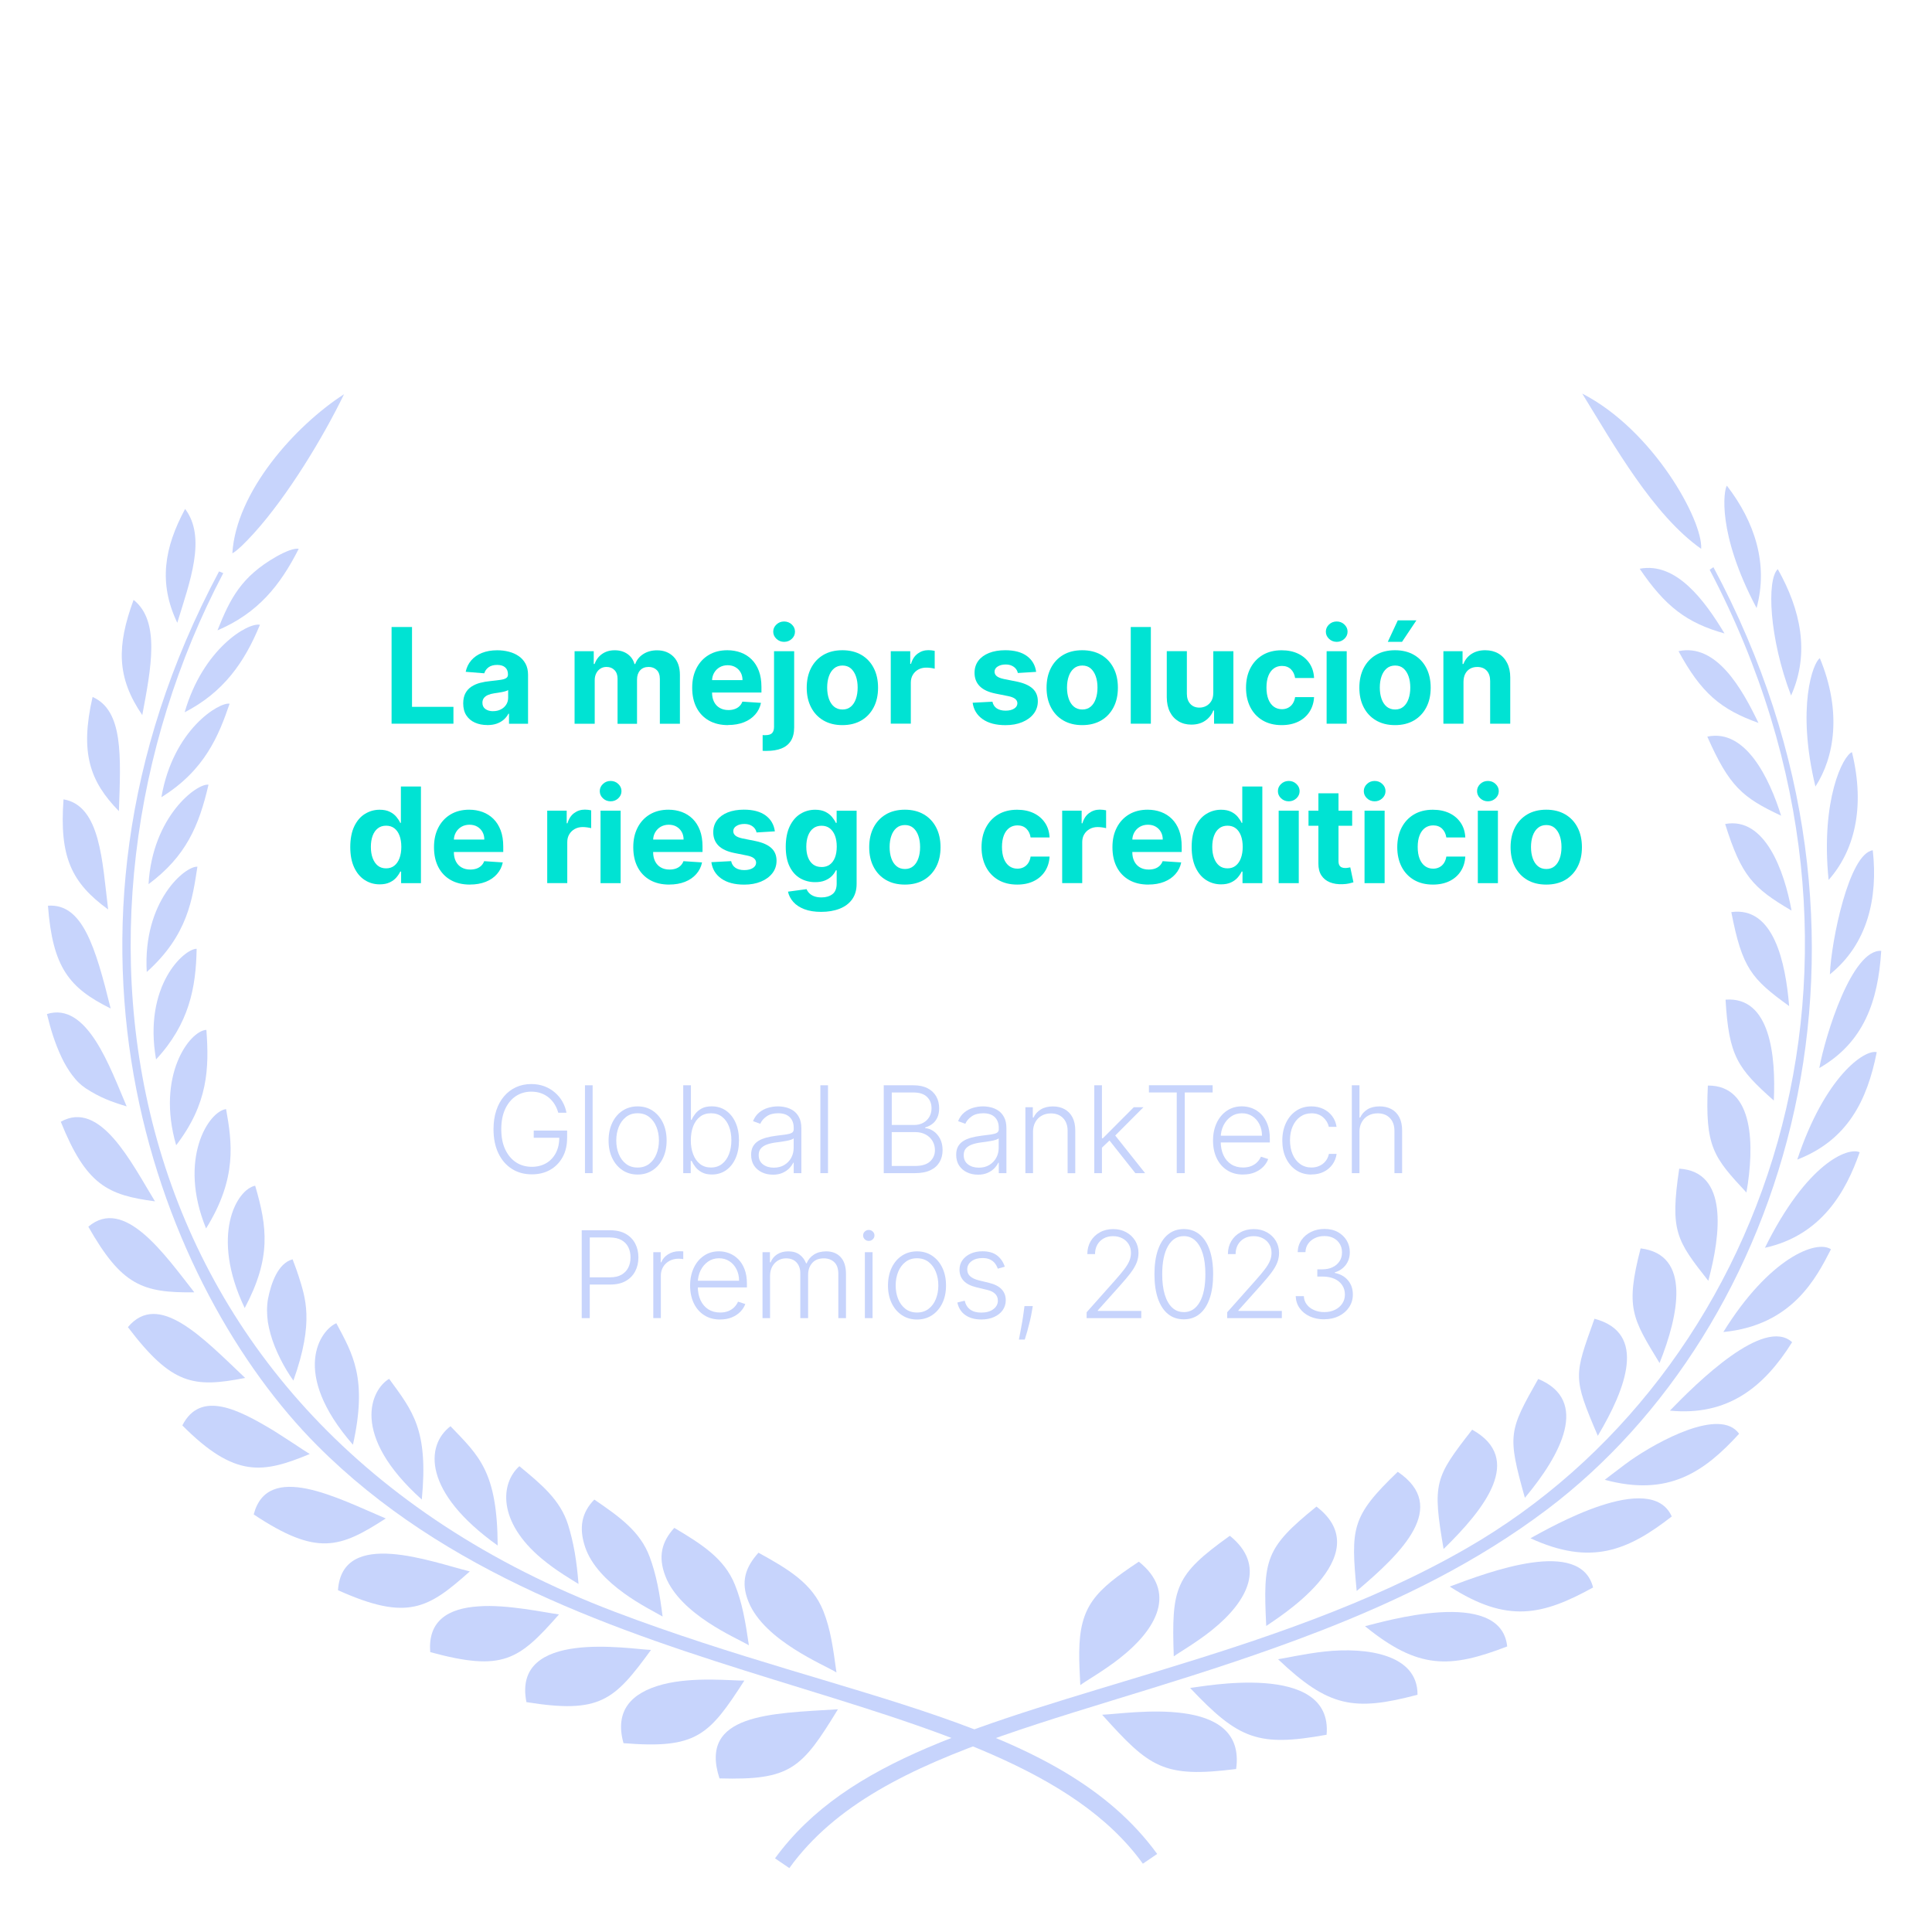 <?xml version="1.0" encoding="UTF-8"?>
<svg id="ES" xmlns="http://www.w3.org/2000/svg" viewBox="0 0 500 500">
  <defs>
    <style>
      .cls-1 {
        fill: #00e3d3;
      }

      .cls-2 {
        fill: #c7d4fc;
      }
    </style>
  </defs>
  <path class="cls-2" d="M159.12,417.14C27.38,367.07,10.64,237.88,57.78,148.33l-1.09-.45c-51.12,95.86-14.4,186.28,25.34,226.15,66.26,66.59,178.43,59.28,213.74,108.29l3.71-2.52c-25.37-34.83-78.78-39.3-140.37-62.66"/>
  <path class="cls-2" d="M216.48,432.84c-.9-6.51-1.54-11.23-3.41-15.93-2.83-7.1-8.99-10.79-16.78-15.07-3.39,3.79-4.69,7.56-2.55,12.76,4.12,10.06,19.64,16.27,22.75,18.24"/>
  <path class="cls-2" d="M183.17,419.82c4.52,3,8.99,4.99,10.64,5.98-.91-6.31-1.75-11.05-3.6-15.64-2.73-6.81-8.54-10.48-15.7-14.75-3.26,3.57-4.28,7.44-2.29,12.54,1.87,4.86,6.43,8.87,10.95,11.87"/>
  <path class="cls-2" d="M161.33,412.21c4.19,3.06,8.42,5.12,10.15,6.15-.76-6.14-1.66-10.92-3.35-15.46-2.45-6.6-7.87-10.4-14.32-14.81-3.24,3.31-4.08,7.22-2.37,12.31,1.59,4.72,5.7,8.78,9.9,11.81"/>
  <path class="cls-2" d="M140.21,403.39c3.79,3.17,7.73,5.41,9.51,6.54-.24-2.97-.55-5.7-.99-8.22-.45-2.51-1.01-4.88-1.72-7.14-2.03-6.43-6.96-10.47-12.6-15.12-4.91,4.42-5.71,14.34,5.81,23.95"/>
  <path class="cls-2" d="M128.8,399.98c-.1-19.1-4.78-23.14-12.21-30.87-6.51,4.9-7.2,17.05,12.21,30.87"/>
  <path class="cls-2" d="M109.16,388.08c1.74-18.06-2.32-22.83-8.45-31.24-4.62,2.71-10.31,14.39,8.45,31.24"/>
  <path class="cls-2" d="M91.34,373.89c3.84-17.21-.1-23.55-4.3-31.44-4.08,1.74-12.03,12.7,4.3,31.44"/>
  <path class="cls-2" d="M70.01,345.23c1.13,4.13,3.61,8.89,5.92,12.06,5.48-15.35,3.05-21.57,1.33-27.1-.64-1.98-1.14-3.16-1.54-4.28-3.83,1.03-5.59,6.31-6.36,10.23-.34,1.93-.32,3.99-.03,6.05.17,1.02.4,2.03.68,3.04"/>
  <path class="cls-2" d="M63.33,338.52c6.89-12.96,5.86-20.91,2.71-31.66-4.83.97-11.68,12.89-2.71,31.66"/>
  <path class="cls-2" d="M53.33,317.92c8.15-13.07,6.69-22.4,5.18-30.89-4.55.58-12.51,12.98-5.18,30.89"/>
  <path class="cls-2" d="M45.59,296.39c8.24-10.74,8.57-19.87,7.82-29.86-4.32.22-13.05,11.8-7.82,29.86"/>
  <path class="cls-2" d="M50.89,245.55c-3.11-.07-13.88,9.41-10.5,28.63,8.56-9.22,10.33-18.58,10.5-28.63"/>
  <path class="cls-2" d="M37.98,251.55c10.72-9.61,11.82-18.99,13.11-27.24-3.08-.28-14.17,8.84-13.11,27.24"/>
  <path class="cls-2" d="M53.96,203.08c-2.96-.44-14.51,8.15-15.52,25.74,9.7-7.21,13.05-15.07,15.52-25.74"/>
  <path class="cls-2" d="M59.42,182.12c-2.6-.49-14.62,6.6-17.65,24.19,11.32-7,14.88-16.11,17.65-24.19"/>
  <path class="cls-2" d="M67.27,161.69c-3.14-.65-14.78,6.26-19.48,22.65,10.04-5.17,15.49-12.91,19.48-22.65"/>
  <path class="cls-2" d="M77.31,142.03c-.54-.11-1.38.04-2.39.4-1.01.36-2.19.93-3.43,1.63-9.02,5.16-11.91,10.78-15.21,19.08,10.49-4.48,16.24-11.64,21.03-21.11"/>
  <path class="cls-2" d="M65.78,137.93c8.76-9.7,17.9-24.84,23.26-35.91-12.79,8.26-27.93,25.29-28.91,41.18.58-.29,1.38-.96,2.37-1.87.97-.92,2.09-2.09,3.28-3.4"/>
  <path class="cls-2" d="M186.2,460.25c18.48.52,21.31-2.59,30.66-17.89-17.44,1.07-36.11,1.15-30.66,17.89"/>
  <path class="cls-2" d="M192.64,434.93c-2.83.09-13.09-1.1-21.15,1-8.17,2.15-12.47,6.84-10.13,15.2,18.95,1.54,22.13-2,31.28-16.2"/>
  <path class="cls-2" d="M168.48,427c-5.41-.17-36.04-5.56-32.24,13.51,19.08,3.05,22.7-.42,32.24-13.51"/>
  <path class="cls-2" d="M144.66,417.81c-3.3-.42-13.49-2.65-20.74-2.09-7.9.48-13.24,3.71-12.57,11.85,18.8,5.1,22.88,2.11,33.31-9.75"/>
  <path class="cls-2" d="M121.59,406.68c-9.69-2.36-33.03-11.33-34.12,4.86,18.03,8.13,23.4,4.7,34.12-4.86"/>
  <path class="cls-2" d="M99.83,392.98c-12.38-5.25-30.57-14.9-34.17-1.04,16.4,10.89,22.3,8.71,34.17,1.04"/>
  <path class="cls-2" d="M80.17,376.3c-1-.64-2.43-1.52-4.03-2.62-.81-.54-1.68-1.11-2.61-1.69-.93-.58-1.86-1.22-2.85-1.82-8.8-5.28-18.77-10.57-23.49-1.27,13.7,13.79,20.95,12.36,32.97,7.4"/>
  <path class="cls-2" d="M63.45,356.61c-10.97-10.39-22.4-22.64-30.35-13.15,11.41,15.02,17.01,15.74,30.35,13.15"/>
  <path class="cls-2" d="M50.29,334.45c-7.69-9.79-18.13-24.9-27.43-16.98,8.63,15.17,13.98,17.15,27.43,16.98"/>
  <path class="cls-2" d="M40.11,310.91c-6.11-9.99-14.16-26.38-24.38-20.6,6.61,16.42,12.17,18.98,24.38,20.6"/>
  <path class="cls-2" d="M18.75,278.32c.52.69,1.05,1.33,1.63,1.88.58.56,1.18,1.04,1.8,1.45,3.69,2.39,6.45,3.43,10.6,4.68-4.39-10.24-10.21-27.14-20.63-23.9,1.02,4.12,1.98,7.33,3.76,11.16.82,1.75,1.8,3.36,2.83,4.74"/>
  <path class="cls-2" d="M28.64,261c-3.97-16.02-7.3-27.25-16.23-26.6,1.22,16.03,5.49,21.28,16.23,26.6"/>
  <path class="cls-2" d="M27.99,235.37c-1.54-12.39-1.96-26.87-11.55-28.5-1.09,14.88,2.01,21.56,11.55,28.5"/>
  <path class="cls-2" d="M30.77,209.92c.5-14.23,1.18-26.01-6.81-29.55-3.32,14.52-.68,21.88,6.81,29.55"/>
  <path class="cls-2" d="M36.82,185.07c2.24-12,4.74-24.3-2.25-29.82-4.37,11.93-4.42,20.06,2.25,29.82"/>
  <path class="cls-2" d="M45.88,161.18c3.23-10.59,7.63-22.05,2.03-29.47-5.42,10.06-6.94,19.18-2.03,29.47"/>
  <path class="cls-2" d="M341.21,422.26c21.19-8.22,41.11-17.99,59.19-31.63,61.95-46.8,94.41-147.85,43.03-243.85l-.97.67c53.35,101.72,14.51,208.65-62.76,253.16-12.94,7.47-26.46,13.4-39.76,18.45-13.31,5.05-26.45,9.21-38.94,13.03-47.1,14.37-81.64,23.1-100.43,48.85l3.71,2.52c23.54-32.62,77.39-38.16,136.94-61.21"/>
  <path class="cls-2" d="M285.23,443.77c12.29,13.66,15.75,16.43,34.68,14.05,2.76-19.58-27.84-14.29-34.68-14.05"/>
  <path class="cls-2" d="M308,436.84c12.58,13.32,17.64,15.31,35.32,12.11,1.72-19.23-32.7-12.32-35.32-12.11"/>
  <path class="cls-2" d="M342.84,427.41c-5.35.6-10.04,1.7-12.08,2,13.1,12.45,19.67,13.54,36.09,9.19.09-10.47-13.12-12.36-24.01-11.19"/>
  <path class="cls-2" d="M353.26,420.86c13.89,11.31,22.05,10.91,36.8,5.24-1.61-15.57-32.59-6.24-36.8-5.24"/>
  <path class="cls-2" d="M375.18,410.6c14.99,9.62,24.05,7.42,37.11.24-3.26-12.96-26.77-4.11-37.11-.24"/>
  <path class="cls-2" d="M396.08,398.1c15.61,7.17,25.14,3.26,36.57-5.64-5.44-12.16-31.46,2.84-36.57,5.64"/>
  <path class="cls-2" d="M421.83,378.05c-.9.64-1.75,1.28-2.54,1.89-1.6,1.19-2.96,2.24-3.97,3.03,16.52,4.48,25.79-2.1,34.76-11.91-4.87-6.88-20.97,1.89-28.26,6.99"/>
  <path class="cls-2" d="M432.17,365.07c15.02,1.46,24.37-6.11,31.63-17.71-7.3-6.69-24.75,10.59-31.63,17.71"/>
  <path class="cls-2" d="M446,344.73c17.88-1.74,24.08-14.07,27.85-21.42-3.79-2.56-16.03,2.3-27.85,21.42"/>
  <path class="cls-2" d="M456.76,322.93c14.7-3.24,21.03-14.66,24.52-24.73-3.04-1.4-13.68,2.8-24.52,24.73"/>
  <path class="cls-2" d="M465.13,300.1c13.01-5.03,18.1-15.3,20.57-27.8-3.09-.79-13.36,6.16-20.57,27.8"/>
  <path class="cls-2" d="M470.83,276.41c11.48-6.59,15.22-17.23,16.03-30.33-7.58-.44-14.43,21.75-16.03,30.33"/>
  <path class="cls-2" d="M473.57,252.16c9.71-7.79,12.5-19.69,11.1-32.11-6.14.88-10.74,23.34-11.1,32.11"/>
  <path class="cls-2" d="M473.24,227.73c6.5-7.32,9.61-18.44,6.05-33.07-2.25.81-8.14,12.17-6.05,33.07"/>
  <path class="cls-2" d="M470.98,170.34c-1.77,1.09-6.1,12.71-1.15,33.22,4.93-7.57,6.88-19.39,1.15-33.22"/>
  <path class="cls-2" d="M463.53,180c4.94-11.04,2.45-22.24-3.44-32.71-2.91,2.73-2.24,17.94,3.44,32.71"/>
  <path class="cls-2" d="M454.6,157.36c3.09-11.36-.44-22.27-7.69-31.67-.79,1.12-2.62,12.24,7.69,31.67"/>
  <path class="cls-2" d="M440.26,142.04c.49-7.26-12.34-30.71-30.78-40.18,8.2,13.31,18.31,31.38,30.78,40.18"/>
  <path class="cls-2" d="M289.76,429.17c9.79-7.66,14.76-17.19,4.97-25.01-11.28,7.49-15.31,11.42-15.43,23.46-.03,2.55.12,5.3.28,8.49,1.42-1.1,5.82-3.53,10.19-6.94"/>
  <path class="cls-2" d="M313.67,421.85c9.42-7.58,14.01-16.82,4.61-24.39-14.23,10.19-15.12,13.32-14.51,31.21,1.51-1.11,5.75-3.5,9.91-6.82"/>
  <path class="cls-2" d="M340.7,389.9c-13.3,10.75-13.84,13.66-13,30.9,1.84-1.39,29.75-18.11,13-30.9"/>
  <path class="cls-2" d="M351.11,411.75c11.75-9.92,23.97-21.82,10.63-30.85-12.07,11.57-12.17,14.55-10.63,30.85"/>
  <path class="cls-2" d="M373.6,400.88c10.7-10.45,20.88-23.36,7.4-30.88-9.72,12.44-10.32,13.79-7.4,30.88"/>
  <path class="cls-2" d="M394.64,387.63c9.32-11.11,16.84-25.2,3.45-30.76-7.62,13.47-8.04,14.42-3.45,30.76"/>
  <path class="cls-2" d="M413.51,371.59c7.26-12.19,12.9-26.66-.86-30.3-5.3,14.83-5.67,15,.86,30.3"/>
  <path class="cls-2" d="M424.59,323.08c-3.99,15.45-2.16,18.06,4.9,29.67,4.95-12.37,8.25-28.07-4.9-29.67"/>
  <path class="cls-2" d="M442.11,331.47c3.29-12.2,5.14-28.26-7.53-29.02-2.42,16.22-.71,18.55,7.53,29.02"/>
  <path class="cls-2" d="M451.97,308.62c2.09-11.83,2.09-27.78-9.98-27.68-.73,15.89,1.43,18.51,9.98,27.68"/>
  <path class="cls-2" d="M459.06,284.82c.55-11.6-.92-26.99-12.49-26.11.86,14.64,3.1,17.77,12.49,26.11"/>
  <path class="cls-2" d="M448.06,236.05c2.83,14.52,5.18,17.24,14.97,24.32-.92-11.14-3.93-25.86-14.97-24.32"/>
  <path class="cls-2" d="M446.47,213.25c4.21,13.48,7.21,16.56,17.18,22.41-1.86-10.26-6.87-24.34-17.18-22.41"/>
  <path class="cls-2" d="M441.85,190.64c5.69,12.89,9.1,15.78,19.1,20.46-3.01-9.63-9.17-22.59-19.1-20.46"/>
  <path class="cls-2" d="M434.4,168.52c5.86,10.83,10.91,15.08,20.69,18.57-4.33-9.01-10.92-20.66-20.69-18.57"/>
  <path class="cls-2" d="M424.35,147.19c6.62,9.79,12.22,14.03,21.95,16.75-5.15-8.57-12.51-18.56-21.95-16.75"/>
  <g>
    <path class="cls-1" d="M101.34,187.29v-25.02h5.29v20.66h10.72v4.36h-16.01Z"/>
    <path class="cls-1" d="M126.11,187.64c-1.2,0-2.26-.21-3.2-.63-.94-.42-1.68-1.04-2.22-1.87-.54-.83-.81-1.86-.81-3.1,0-1.04.19-1.92.57-2.63.38-.71.9-1.28,1.56-1.71.66-.43,1.41-.76,2.25-.98s1.73-.37,2.66-.46c1.09-.11,1.97-.22,2.64-.32.67-.1,1.15-.25,1.45-.46.3-.2.45-.5.45-.9v-.07c0-.77-.24-1.37-.73-1.8-.48-.42-1.17-.63-2.06-.63-.94,0-1.68.21-2.24.62-.55.41-.92.93-1.1,1.55l-4.81-.39c.24-1.14.72-2.13,1.44-2.96.72-.83,1.64-1.48,2.78-1.93,1.14-.45,2.45-.68,3.95-.68,1.04,0,2.04.12,3,.37s1.81.62,2.55,1.14c.75.51,1.33,1.17,1.77,1.97.43.8.65,1.76.65,2.88v12.65h-4.93v-2.6h-.15c-.3.59-.71,1.1-1.21,1.54-.5.44-1.11.79-1.82,1.04-.71.25-1.53.37-2.46.37ZM127.6,184.05c.76,0,1.44-.15,2.03-.46.59-.3,1.05-.72,1.38-1.24.33-.52.5-1.11.5-1.77v-1.99c-.16.11-.38.2-.67.29-.28.09-.6.16-.95.23-.35.07-.7.13-1.05.18-.35.05-.67.1-.95.14-.61.09-1.14.23-1.6.43s-.81.46-1.06.79-.38.74-.38,1.23c0,.71.26,1.25.78,1.62.52.37,1.17.56,1.97.56Z"/>
    <path class="cls-1" d="M148.7,187.29v-18.76h4.96v3.31h.22c.39-1.1,1.04-1.97,1.95-2.6.91-.64,2-.95,3.27-.95s2.38.32,3.29.96c.9.64,1.51,1.5,1.81,2.6h.2c.38-1.08,1.08-1.94,2.08-2.58s2.2-.97,3.57-.97c1.75,0,3.17.56,4.27,1.67,1.09,1.11,1.64,2.69,1.64,4.72v12.62h-5.19v-11.59c0-1.04-.28-1.82-.83-2.34-.55-.52-1.25-.78-2.08-.78-.95,0-1.68.3-2.21.9-.53.6-.79,1.39-.79,2.36v11.46h-5.04v-11.7c0-.92-.26-1.65-.79-2.2-.52-.54-1.21-.82-2.07-.82-.58,0-1.1.14-1.56.43s-.83.69-1.09,1.21c-.27.52-.4,1.12-.4,1.81v11.26h-5.2Z"/>
    <path class="cls-1" d="M188.45,187.66c-1.93,0-3.59-.39-4.98-1.18-1.39-.79-2.46-1.9-3.21-3.35-.75-1.45-1.12-3.16-1.12-5.14s.37-3.62,1.12-5.08c.75-1.46,1.8-2.59,3.17-3.41s2.97-1.22,4.81-1.22c1.24,0,2.39.2,3.46.59,1.07.39,2.01.99,2.81,1.78.8.79,1.43,1.78,1.88,2.97.45,1.19.67,2.59.67,4.18v1.43h-15.84v-3.22h10.94c0-.75-.16-1.41-.49-1.99-.33-.58-.78-1.03-1.35-1.36-.57-.33-1.24-.5-2-.5s-1.49.18-2.1.54c-.61.36-1.08.85-1.42,1.45-.34.61-.52,1.28-.52,2.02v3.07c0,.93.17,1.73.52,2.41s.84,1.2,1.47,1.56c.64.37,1.39.55,2.26.55.58,0,1.11-.08,1.59-.25.48-.16.89-.41,1.23-.73.34-.33.6-.72.78-1.2l4.81.32c-.24,1.16-.74,2.16-1.5,3.02-.75.86-1.72,1.53-2.91,2s-2.55.71-4.1.71Z"/>
    <path class="cls-1" d="M200.33,168.53h5.2v19.69c0,1.45-.29,2.62-.86,3.52-.57.9-1.39,1.55-2.45,1.97s-2.33.62-3.8.62c-.18,0-.35,0-.52,0s-.34-.01-.53-.02v-4.07c.14,0,.26.01.36.02.1,0,.21,0,.32,0,.84,0,1.43-.18,1.76-.53s.51-.89.51-1.59v-19.6ZM202.92,166.11c-.77,0-1.42-.26-1.98-.78-.55-.52-.83-1.14-.83-1.86s.28-1.33.83-1.85c.55-.52,1.21-.78,1.98-.78s1.45.26,2,.78c.55.52.82,1.13.82,1.85s-.27,1.35-.82,1.86c-.55.52-1.22.78-2,.78Z"/>
    <path class="cls-1" d="M218.01,187.66c-1.9,0-3.54-.41-4.92-1.22-1.38-.81-2.44-1.94-3.19-3.4-.75-1.45-1.12-3.14-1.12-5.06s.37-3.63,1.12-5.09c.75-1.45,1.81-2.59,3.19-3.4,1.38-.81,3.02-1.21,4.92-1.21s3.54.41,4.92,1.21c1.38.81,2.44,1.94,3.19,3.4.75,1.45,1.12,3.15,1.12,5.09s-.37,3.61-1.12,5.06c-.75,1.45-1.81,2.59-3.19,3.4-1.38.81-3.02,1.22-4.92,1.22ZM218.04,183.62c.86,0,1.58-.25,2.16-.74.58-.49,1.02-1.17,1.31-2.02.3-.86.45-1.83.45-2.92s-.15-2.06-.45-2.92c-.3-.85-.74-1.53-1.31-2.03s-1.3-.75-2.16-.75-1.6.25-2.19.75c-.59.5-1.03,1.17-1.33,2.03-.3.86-.45,1.83-.45,2.92s.15,2.06.45,2.92c.3.85.74,1.53,1.33,2.02.59.49,1.32.74,2.19.74Z"/>
    <path class="cls-1" d="M230.53,187.29v-18.76h5.04v3.27h.2c.34-1.16.92-2.05,1.72-2.64.81-.6,1.73-.9,2.78-.9.26,0,.54.02.84.05.3.03.57.08.79.13v4.62c-.24-.07-.58-.14-1.01-.2-.43-.06-.83-.08-1.18-.08-.77,0-1.45.17-2.05.49-.6.33-1.07.79-1.42,1.37-.35.59-.52,1.26-.52,2.03v10.61h-5.2Z"/>
    <path class="cls-1" d="M268.17,173.88l-4.76.29c-.08-.41-.26-.78-.53-1.11-.27-.33-.62-.59-1.06-.79-.44-.2-.95-.3-1.56-.3-.81,0-1.49.17-2.04.51s-.83.79-.83,1.35c0,.45.18.83.54,1.14.36.31.97.56,1.84.75l3.4.68c1.82.38,3.18.98,4.08,1.81.9.83,1.34,1.92,1.34,3.27,0,1.23-.36,2.31-1.08,3.24-.72.93-1.71,1.65-2.96,2.17-1.25.52-2.69.78-4.32.78-2.48,0-4.46-.52-5.93-1.56s-2.33-2.45-2.58-4.24l5.12-.27c.16.76.53,1.33,1.12,1.73.59.39,1.36.59,2.28.59s1.65-.18,2.21-.53c.56-.35.84-.81.85-1.37,0-.47-.21-.86-.6-1.17-.39-.3-.99-.54-1.81-.7l-3.25-.65c-1.83-.37-3.19-1-4.09-1.91-.89-.9-1.34-2.06-1.34-3.46,0-1.21.33-2.24.98-3.12.66-.87,1.58-1.54,2.77-2.02,1.19-.47,2.59-.71,4.2-.71,2.37,0,4.24.5,5.6,1.5,1.36,1,2.16,2.37,2.39,4.09Z"/>
    <path class="cls-1" d="M280.08,187.66c-1.9,0-3.54-.41-4.92-1.22-1.38-.81-2.44-1.94-3.19-3.4-.75-1.45-1.12-3.14-1.12-5.06s.37-3.63,1.12-5.09c.75-1.45,1.81-2.59,3.19-3.4,1.38-.81,3.02-1.21,4.92-1.21s3.54.41,4.92,1.21c1.38.81,2.44,1.94,3.19,3.4.75,1.45,1.12,3.15,1.12,5.09s-.37,3.61-1.12,5.06c-.75,1.45-1.81,2.59-3.19,3.4-1.38.81-3.02,1.22-4.92,1.22ZM280.11,183.62c.86,0,1.58-.25,2.16-.74.58-.49,1.02-1.17,1.31-2.02.3-.86.45-1.83.45-2.92s-.15-2.06-.45-2.92c-.3-.85-.74-1.53-1.31-2.03s-1.3-.75-2.16-.75-1.6.25-2.19.75c-.59.5-1.03,1.17-1.33,2.03-.3.86-.45,1.83-.45,2.92s.15,2.06.45,2.92c.3.85.74,1.53,1.33,2.02.59.49,1.32.74,2.19.74Z"/>
    <path class="cls-1" d="M297.84,162.27v25.02h-5.2v-25.02h5.2Z"/>
    <path class="cls-1" d="M314,179.3v-10.77h5.2v18.76h-5v-3.41h-.2c-.42,1.1-1.13,1.98-2.11,2.65-.98.67-2.18,1-3.58,1-1.25,0-2.36-.29-3.31-.86-.95-.57-1.7-1.38-2.23-2.43-.53-1.05-.8-2.31-.81-3.77v-11.95h5.2v11.02c0,1.11.3,1.98.89,2.63.59.64,1.37.96,2.36.96.63,0,1.21-.14,1.76-.43.54-.29.99-.72,1.33-1.29.34-.57.5-1.27.49-2.11Z"/>
    <path class="cls-1" d="M331.71,187.66c-1.92,0-3.57-.41-4.95-1.23-1.38-.82-2.44-1.96-3.18-3.41-.74-1.46-1.11-3.13-1.11-5.03s.37-3.61,1.12-5.06c.75-1.45,1.81-2.59,3.18-3.41,1.38-.82,3.01-1.23,4.91-1.23,1.64,0,3.07.3,4.3.89s2.2,1.43,2.92,2.5c.72,1.08,1.11,2.34,1.18,3.79h-4.91c-.14-.94-.5-1.69-1.09-2.27-.59-.57-1.36-.86-2.31-.86-.81,0-1.51.22-2.11.65-.6.44-1.07,1.07-1.4,1.9-.33.83-.5,1.84-.5,3.02s.16,2.21.49,3.05.8,1.48,1.4,1.92c.6.44,1.31.66,2.11.66.59,0,1.13-.12,1.61-.37s.87-.6,1.18-1.07c.31-.47.52-1.03.62-1.69h4.91c-.08,1.43-.47,2.69-1.17,3.78s-1.65,1.94-2.88,2.55-2.67.92-4.34.92Z"/>
    <path class="cls-1" d="M345.94,166.11c-.77,0-1.44-.26-1.99-.78-.55-.52-.82-1.14-.82-1.86s.28-1.33.82-1.85c.55-.52,1.21-.78,1.99-.78s1.44.26,1.98.78c.55.52.83,1.13.83,1.85s-.28,1.35-.83,1.86c-.55.52-1.21.78-1.98.78ZM343.33,187.29v-18.76h5.2v18.76h-5.2Z"/>
    <path class="cls-1" d="M361.03,187.66c-1.9,0-3.54-.41-4.92-1.22-1.38-.81-2.44-1.94-3.19-3.4-.75-1.45-1.12-3.14-1.12-5.06s.37-3.63,1.12-5.09c.75-1.45,1.81-2.59,3.19-3.4,1.38-.81,3.02-1.21,4.92-1.21s3.54.41,4.92,1.21c1.38.81,2.44,1.94,3.19,3.4.75,1.45,1.12,3.15,1.12,5.09s-.37,3.61-1.12,5.06c-.75,1.45-1.81,2.59-3.19,3.4-1.38.81-3.02,1.22-4.92,1.22ZM361.06,183.62c.86,0,1.58-.25,2.16-.74.58-.49,1.02-1.17,1.31-2.02.3-.86.45-1.83.45-2.92s-.15-2.06-.45-2.92c-.3-.85-.74-1.53-1.31-2.03s-1.3-.75-2.16-.75-1.6.25-2.19.75c-.59.5-1.03,1.17-1.33,2.03-.3.86-.45,1.83-.45,2.92s.15,2.06.45,2.92c.3.85.74,1.53,1.33,2.02.59.49,1.32.74,2.19.74ZM359.16,166.11l2.59-5.56h4.81l-3.72,5.56h-3.68Z"/>
    <path class="cls-1" d="M378.75,176.44v10.85h-5.2v-18.76h4.96v3.31h.22c.42-1.09,1.11-1.96,2.09-2.6.98-.64,2.16-.96,3.55-.96,1.3,0,2.44.29,3.41.85.97.57,1.72,1.38,2.26,2.44.54,1.05.81,2.31.81,3.77v11.95h-5.2v-11.02c0-1.15-.29-2.05-.88-2.69s-1.41-.97-2.46-.97c-.7,0-1.32.15-1.85.45-.53.3-.95.74-1.25,1.31-.3.57-.45,1.26-.46,2.07Z"/>
    <path class="cls-1" d="M98.27,228.87c-1.43,0-2.71-.37-3.87-1.11s-2.06-1.82-2.74-3.26c-.67-1.44-1.01-3.2-1.01-5.29s.35-3.94,1.04-5.37c.69-1.43,1.61-2.5,2.77-3.21s2.42-1.07,3.79-1.07c1.05,0,1.93.18,2.63.53.71.35,1.27.79,1.71,1.32.43.53.77,1.04,1,1.55h.16v-9.41h5.19v25.01h-5.13v-3h-.22c-.24.52-.59,1.04-1.03,1.55-.44.51-1.02.93-1.72,1.26-.7.33-1.56.5-2.57.5ZM99.92,224.73c.84,0,1.55-.23,2.13-.69.58-.46,1.03-1.11,1.34-1.94.31-.83.47-1.8.47-2.92s-.15-2.08-.46-2.91-.76-1.46-1.34-1.91c-.59-.45-1.3-.67-2.14-.67s-1.58.23-2.16.7c-.59.46-1.03,1.11-1.33,1.93-.3.82-.45,1.78-.45,2.86s.15,2.05.46,2.89c.31.83.75,1.49,1.33,1.96.58.47,1.3.7,2.16.7Z"/>
    <path class="cls-1" d="M121.63,228.93c-1.93,0-3.59-.39-4.98-1.18-1.39-.79-2.46-1.9-3.21-3.35-.75-1.45-1.12-3.16-1.12-5.14s.37-3.62,1.12-5.08c.75-1.46,1.8-2.59,3.17-3.41,1.36-.81,2.97-1.22,4.81-1.22,1.24,0,2.39.2,3.46.59,1.07.4,2.01.99,2.81,1.78.8.79,1.43,1.78,1.88,2.97.45,1.19.67,2.59.67,4.18v1.43h-15.84v-3.22h10.94c0-.75-.16-1.41-.49-1.99-.33-.58-.78-1.03-1.35-1.36-.57-.33-1.24-.49-2-.49s-1.49.18-2.1.54c-.61.36-1.08.85-1.42,1.45-.34.61-.52,1.28-.52,2.02v3.07c0,.93.17,1.73.52,2.41s.84,1.2,1.47,1.56c.64.37,1.39.55,2.26.55.58,0,1.11-.08,1.59-.24s.89-.41,1.23-.73c.34-.33.6-.72.78-1.2l4.81.32c-.24,1.16-.74,2.16-1.5,3.02-.75.86-1.72,1.53-2.91,2s-2.55.71-4.1.71Z"/>
    <path class="cls-1" d="M141.62,228.56v-18.76h5.04v3.27h.2c.34-1.17.92-2.05,1.72-2.64.81-.6,1.73-.9,2.78-.9.26,0,.54.02.84.05.3.03.57.08.79.13v4.62c-.24-.07-.58-.14-1.01-.2s-.83-.09-1.18-.09c-.77,0-1.45.17-2.05.5s-1.07.79-1.42,1.37-.52,1.26-.52,2.03v10.61h-5.2Z"/>
    <path class="cls-1" d="M158.03,207.38c-.77,0-1.44-.26-1.99-.78-.55-.52-.82-1.14-.82-1.86s.28-1.33.82-1.85c.55-.52,1.21-.78,1.99-.78s1.44.26,1.98.78c.55.52.83,1.13.83,1.85s-.28,1.35-.83,1.86c-.55.52-1.21.78-1.98.78ZM155.42,228.56v-18.76h5.2v18.76h-5.2Z"/>
    <path class="cls-1" d="M173.2,228.93c-1.93,0-3.59-.39-4.98-1.18-1.39-.79-2.46-1.9-3.21-3.35-.75-1.45-1.12-3.16-1.12-5.14s.37-3.62,1.12-5.08c.75-1.46,1.8-2.59,3.17-3.41,1.36-.81,2.97-1.22,4.81-1.22,1.24,0,2.39.2,3.46.59,1.07.4,2.01.99,2.81,1.78.8.79,1.43,1.78,1.88,2.97.45,1.19.67,2.59.67,4.18v1.43h-15.84v-3.22h10.94c0-.75-.16-1.41-.49-1.99-.33-.58-.78-1.03-1.35-1.36-.57-.33-1.24-.49-2-.49s-1.49.18-2.1.54c-.61.36-1.08.85-1.42,1.45-.34.61-.52,1.28-.52,2.02v3.07c0,.93.17,1.73.52,2.41s.84,1.2,1.47,1.56c.64.37,1.39.55,2.26.55.58,0,1.11-.08,1.59-.24s.89-.41,1.23-.73c.34-.33.6-.72.78-1.2l4.81.32c-.24,1.16-.74,2.16-1.5,3.02-.75.86-1.72,1.53-2.91,2s-2.55.71-4.1.71Z"/>
    <path class="cls-1" d="M200.55,215.15l-4.76.29c-.08-.41-.26-.78-.53-1.11s-.62-.59-1.06-.79c-.44-.2-.95-.3-1.56-.3-.81,0-1.49.17-2.04.51s-.83.79-.83,1.35c0,.45.18.83.54,1.14.36.31.97.56,1.84.75l3.4.68c1.82.38,3.18.98,4.08,1.81.9.83,1.34,1.92,1.34,3.27,0,1.23-.36,2.31-1.08,3.24-.72.93-1.71,1.65-2.96,2.17-1.25.52-2.69.78-4.32.78-2.48,0-4.46-.52-5.93-1.56s-2.33-2.45-2.58-4.25l5.12-.27c.16.76.53,1.33,1.12,1.73.59.4,1.36.59,2.28.59s1.65-.18,2.21-.53c.56-.35.84-.81.85-1.38,0-.47-.21-.86-.6-1.17s-.99-.54-1.81-.7l-3.25-.65c-1.83-.37-3.19-1-4.09-1.91-.89-.9-1.34-2.06-1.34-3.46,0-1.21.33-2.24.98-3.11.66-.87,1.58-1.54,2.77-2.02,1.19-.47,2.59-.71,4.2-.71,2.37,0,4.24.5,5.6,1.5,1.36,1,2.16,2.37,2.39,4.09Z"/>
    <path class="cls-1" d="M212.5,235.99c-1.69,0-3.13-.23-4.33-.69-1.2-.46-2.16-1.08-2.86-1.88-.71-.79-1.17-1.68-1.38-2.66l4.81-.65c.15.37.38.72.7,1.05.32.33.74.59,1.26.79.52.2,1.17.3,1.92.3,1.13,0,2.07-.28,2.8-.83s1.11-1.47,1.11-2.75v-3.43h-.22c-.23.52-.57,1.01-1.03,1.48-.46.46-1.04.84-1.76,1.14s-1.57.44-2.56.44c-1.41,0-2.69-.33-3.84-.98-1.15-.66-2.07-1.66-2.75-3.02-.68-1.36-1.02-3.07-1.02-5.15s.35-3.9,1.04-5.33c.69-1.42,1.61-2.49,2.77-3.2,1.15-.71,2.42-1.06,3.79-1.06,1.05,0,1.93.18,2.64.53.71.35,1.28.79,1.72,1.32.44.53.77,1.04,1.01,1.55h.2v-3.15h5.17v18.94c0,1.6-.39,2.93-1.17,4.01-.78,1.08-1.86,1.88-3.24,2.42-1.38.54-2.97.81-4.76.81ZM212.61,224.39c.84,0,1.55-.21,2.13-.63.58-.42,1.03-1.02,1.34-1.81.31-.79.47-1.73.47-2.83s-.15-2.05-.46-2.86-.76-1.44-1.34-1.89c-.59-.45-1.3-.67-2.14-.67s-1.58.23-2.16.69c-.59.46-1.03,1.1-1.33,1.91-.3.81-.45,1.75-.45,2.82s.15,2.02.46,2.8c.31.79.75,1.39,1.33,1.82.58.43,1.3.64,2.16.64Z"/>
    <path class="cls-1" d="M234.18,228.93c-1.9,0-3.54-.4-4.92-1.21-1.38-.81-2.44-1.94-3.19-3.4-.75-1.45-1.12-3.14-1.12-5.06s.37-3.63,1.12-5.09c.75-1.45,1.81-2.58,3.19-3.4,1.38-.81,3.02-1.22,4.92-1.22s3.54.41,4.92,1.22c1.38.81,2.44,1.94,3.19,3.4.75,1.45,1.12,3.15,1.12,5.09s-.37,3.61-1.12,5.06c-.75,1.45-1.81,2.58-3.19,3.4-1.38.81-3.02,1.21-4.92,1.21ZM234.2,224.9c.86,0,1.58-.25,2.16-.74.58-.49,1.02-1.17,1.31-2.02.3-.85.45-1.83.45-2.92s-.15-2.06-.45-2.92c-.3-.86-.74-1.53-1.31-2.03-.58-.5-1.3-.75-2.16-.75s-1.6.25-2.19.75c-.59.5-1.03,1.17-1.33,2.03-.3.85-.45,1.83-.45,2.92s.15,2.06.45,2.92c.3.86.74,1.53,1.33,2.02.59.49,1.32.74,2.19.74Z"/>
    <path class="cls-1" d="M263.26,228.93c-1.92,0-3.57-.41-4.95-1.23-1.38-.82-2.44-1.96-3.18-3.41-.74-1.46-1.11-3.14-1.11-5.03s.37-3.61,1.12-5.06,1.81-2.59,3.18-3.41c1.38-.82,3.01-1.23,4.91-1.23,1.64,0,3.07.3,4.3.89,1.23.59,2.2,1.43,2.92,2.5.72,1.07,1.11,2.34,1.18,3.79h-4.91c-.14-.94-.5-1.69-1.09-2.27-.59-.57-1.36-.86-2.31-.86-.81,0-1.51.22-2.11.65-.6.44-1.07,1.07-1.4,1.9-.33.83-.5,1.84-.5,3.02s.16,2.22.49,3.05c.33.84.8,1.48,1.4,1.92s1.31.66,2.11.66c.59,0,1.13-.12,1.61-.37s.87-.6,1.18-1.07c.31-.47.52-1.03.62-1.69h4.91c-.08,1.43-.47,2.69-1.17,3.78-.7,1.09-1.65,1.94-2.88,2.55-1.22.61-2.67.92-4.34.92Z"/>
    <path class="cls-1" d="M274.89,228.56v-18.76h5.04v3.27h.2c.34-1.17.92-2.05,1.72-2.64.81-.6,1.73-.9,2.78-.9.26,0,.54.02.84.05.3.03.57.08.79.13v4.62c-.24-.07-.58-.14-1.01-.2s-.83-.09-1.18-.09c-.77,0-1.45.17-2.05.5s-1.07.79-1.42,1.37-.52,1.26-.52,2.03v10.61h-5.2Z"/>
    <path class="cls-1" d="M297.21,228.93c-1.93,0-3.59-.39-4.98-1.18-1.39-.79-2.46-1.9-3.21-3.35-.75-1.45-1.12-3.16-1.12-5.14s.37-3.62,1.12-5.08c.75-1.46,1.8-2.59,3.17-3.41,1.36-.81,2.97-1.22,4.81-1.22,1.24,0,2.39.2,3.46.59,1.07.4,2.01.99,2.81,1.78.8.79,1.43,1.78,1.88,2.97.45,1.19.67,2.59.67,4.18v1.43h-15.84v-3.22h10.94c0-.75-.16-1.41-.49-1.99-.33-.58-.78-1.03-1.35-1.36-.57-.33-1.24-.49-2-.49s-1.49.18-2.1.54c-.61.36-1.08.85-1.42,1.45-.34.61-.52,1.28-.52,2.02v3.07c0,.93.17,1.73.52,2.41s.84,1.2,1.47,1.56c.64.37,1.39.55,2.26.55.58,0,1.11-.08,1.59-.24s.89-.41,1.23-.73c.34-.33.6-.72.78-1.2l4.81.32c-.24,1.16-.74,2.16-1.5,3.02-.75.86-1.72,1.53-2.91,2s-2.55.71-4.1.71Z"/>
    <path class="cls-1" d="M316.02,228.87c-1.43,0-2.71-.37-3.87-1.11s-2.06-1.82-2.74-3.26c-.67-1.44-1.01-3.2-1.01-5.29s.35-3.94,1.04-5.37c.69-1.43,1.61-2.5,2.77-3.21s2.42-1.07,3.79-1.07c1.05,0,1.93.18,2.63.53.71.35,1.27.79,1.71,1.32.43.53.77,1.04,1,1.55h.16v-9.41h5.19v25.01h-5.13v-3h-.22c-.24.52-.59,1.04-1.03,1.55-.44.51-1.02.93-1.72,1.26-.7.33-1.56.5-2.57.5ZM317.67,224.73c.84,0,1.55-.23,2.13-.69.58-.46,1.03-1.11,1.34-1.94.31-.83.47-1.8.47-2.92s-.15-2.08-.46-2.91-.76-1.46-1.34-1.91c-.59-.45-1.3-.67-2.14-.67s-1.58.23-2.16.7c-.59.46-1.03,1.11-1.33,1.93-.3.82-.45,1.78-.45,2.86s.15,2.05.46,2.89c.31.83.75,1.49,1.33,1.96.58.47,1.3.7,2.16.7Z"/>
    <path class="cls-1" d="M333.53,207.38c-.77,0-1.44-.26-1.99-.78-.55-.52-.82-1.14-.82-1.86s.28-1.33.82-1.85c.55-.52,1.21-.78,1.99-.78s1.44.26,1.98.78c.55.52.83,1.13.83,1.85s-.28,1.35-.83,1.86c-.55.52-1.21.78-1.98.78ZM330.92,228.56v-18.76h5.2v18.76h-5.2Z"/>
    <path class="cls-1" d="M349.94,209.8v3.91h-11.3v-3.91h11.3ZM341.2,205.31h5.2v17.49c0,.48.07.85.22,1.12.15.26.35.45.62.56.26.11.57.16.92.16.25,0,.49-.02.73-.07s.43-.08.56-.1l.82,3.87c-.26.08-.63.18-1.1.29-.47.11-1.05.18-1.72.2-1.25.05-2.35-.12-3.29-.5s-1.67-.98-2.19-1.78c-.52-.81-.78-1.82-.77-3.05v-18.17Z"/>
    <path class="cls-1" d="M355.76,207.38c-.77,0-1.44-.26-1.99-.78-.55-.52-.82-1.14-.82-1.86s.28-1.33.82-1.85c.55-.52,1.21-.78,1.99-.78s1.44.26,1.98.78c.55.52.83,1.13.83,1.85s-.28,1.35-.83,1.86c-.55.52-1.21.78-1.98.78ZM353.14,228.56v-18.76h5.2v18.76h-5.2Z"/>
    <path class="cls-1" d="M370.85,228.93c-1.92,0-3.57-.41-4.95-1.23-1.38-.82-2.44-1.96-3.18-3.41-.74-1.46-1.11-3.14-1.11-5.03s.37-3.61,1.12-5.06,1.81-2.59,3.18-3.41c1.38-.82,3.01-1.23,4.91-1.23,1.64,0,3.07.3,4.3.89,1.23.59,2.2,1.43,2.92,2.5.72,1.07,1.11,2.34,1.18,3.79h-4.91c-.14-.94-.5-1.69-1.09-2.27-.59-.57-1.36-.86-2.31-.86-.81,0-1.51.22-2.11.65-.6.44-1.07,1.07-1.4,1.9-.33.83-.5,1.84-.5,3.02s.16,2.22.49,3.05c.33.84.8,1.48,1.4,1.92s1.31.66,2.11.66c.59,0,1.13-.12,1.61-.37s.87-.6,1.18-1.07c.31-.47.52-1.03.62-1.69h4.91c-.08,1.43-.47,2.69-1.17,3.78-.7,1.09-1.65,1.94-2.88,2.55-1.22.61-2.67.92-4.34.92Z"/>
    <path class="cls-1" d="M385.07,207.38c-.77,0-1.44-.26-1.99-.78-.55-.52-.82-1.14-.82-1.86s.28-1.33.82-1.85c.55-.52,1.21-.78,1.99-.78s1.44.26,1.98.78c.55.52.83,1.13.83,1.85s-.28,1.35-.83,1.86c-.55.52-1.21.78-1.98.78ZM382.46,228.56v-18.76h5.2v18.76h-5.2Z"/>
    <path class="cls-1" d="M400.17,228.93c-1.9,0-3.54-.4-4.92-1.21-1.38-.81-2.44-1.94-3.19-3.4-.75-1.45-1.12-3.14-1.12-5.06s.37-3.63,1.12-5.09c.75-1.45,1.81-2.58,3.19-3.4,1.38-.81,3.02-1.22,4.92-1.22s3.54.41,4.92,1.22c1.38.81,2.44,1.94,3.19,3.4.75,1.45,1.12,3.15,1.12,5.09s-.37,3.61-1.12,5.06c-.75,1.45-1.81,2.58-3.19,3.4-1.38.81-3.02,1.21-4.92,1.21ZM400.19,224.9c.86,0,1.58-.25,2.16-.74.58-.49,1.02-1.17,1.31-2.02.3-.85.45-1.83.45-2.92s-.15-2.06-.45-2.92c-.3-.86-.74-1.53-1.31-2.03-.58-.5-1.3-.75-2.16-.75s-1.6.25-2.19.75c-.59.5-1.03,1.17-1.33,2.03-.3.85-.45,1.83-.45,2.92s.15,2.06.45,2.92c.3.86.74,1.53,1.33,2.02.59.49,1.32.74,2.19.74Z"/>
    <path class="cls-2" d="M144.48,287.98c-.21-.75-.51-1.46-.91-2.13-.4-.66-.89-1.24-1.48-1.74-.59-.5-1.27-.89-2.03-1.17-.77-.28-1.62-.42-2.56-.42-1.48,0-2.81.38-3.98,1.15-1.17.77-2.09,1.88-2.77,3.33-.68,1.45-1.02,3.2-1.02,5.24s.34,3.78,1.02,5.23c.68,1.45,1.62,2.56,2.8,3.34s2.55,1.16,4.08,1.16c1.4,0,2.63-.31,3.71-.93s1.91-1.51,2.52-2.67c.6-1.16.9-2.53.88-4.12l.67.21h-7.28v-1.87h8.64v1.87c0,1.94-.39,3.62-1.18,5.03-.79,1.41-1.86,2.51-3.23,3.28-1.37.77-2.94,1.15-4.72,1.15-1.98,0-3.72-.48-5.21-1.44-1.49-.96-2.64-2.31-3.47-4.06-.83-1.75-1.24-3.81-1.24-6.18,0-1.78.24-3.39.71-4.83.47-1.44,1.15-2.67,2.02-3.69s1.9-1.8,3.09-2.35c1.19-.54,2.51-.82,3.95-.82,1.24,0,2.38.2,3.41.59,1.03.39,1.94.93,2.73,1.62.79.68,1.44,1.47,1.94,2.37.51.89.85,1.84,1.03,2.85h-2.13Z"/>
    <path class="cls-2" d="M153.37,280.87v22.74h-1.98v-22.74h1.98Z"/>
    <path class="cls-2" d="M165.01,303.97c-1.47,0-2.77-.37-3.9-1.12-1.13-.75-2.01-1.78-2.65-3.1s-.96-2.85-.96-4.58.32-3.29.96-4.61c.64-1.33,1.52-2.37,2.65-3.11,1.13-.74,2.43-1.12,3.9-1.12s2.77.37,3.9,1.12c1.12.75,2.01,1.78,2.65,3.11s.96,2.86.96,4.61-.32,3.26-.96,4.58-1.52,2.36-2.65,3.1c-1.13.75-2.43,1.12-3.9,1.12ZM165.01,302.16c1.18,0,2.19-.32,3.01-.96.82-.64,1.45-1.48,1.87-2.54.42-1.06.64-2.22.64-3.5s-.21-2.44-.64-3.51c-.43-1.07-1.05-1.92-1.87-2.57-.82-.64-1.83-.97-3.01-.97s-2.18.32-3,.97c-.83.64-1.45,1.5-1.88,2.57-.43,1.07-.64,2.24-.64,3.51s.21,2.44.64,3.5c.43,1.06,1.05,1.91,1.87,2.54.82.64,1.82.96,3.01.96Z"/>
    <path class="cls-2" d="M176.82,303.61v-22.74h1.99v8.94h.18c.22-.51.54-1.04.96-1.58.42-.54.97-.99,1.65-1.36.68-.37,1.55-.55,2.59-.55,1.4,0,2.63.37,3.69,1.1,1.06.74,1.88,1.77,2.48,3.09.59,1.32.89,2.86.89,4.61s-.29,3.3-.88,4.63c-.59,1.33-1.41,2.36-2.46,3.1s-2.28,1.11-3.67,1.11c-1.04,0-1.9-.19-2.59-.56s-1.25-.83-1.67-1.37-.75-1.08-.98-1.59h-.24v3.17h-1.92ZM178.78,295.09c0,1.38.21,2.6.62,3.66s1,1.9,1.78,2.5c.77.6,1.71.9,2.82.9s2.09-.31,2.88-.94c.78-.62,1.38-1.47,1.79-2.54.41-1.07.61-2.26.61-3.59s-.2-2.49-.61-3.54c-.4-1.05-1-1.89-1.78-2.5-.78-.62-1.75-.93-2.89-.93s-2.05.3-2.83.89-1.36,1.42-1.77,2.46c-.41,1.05-.61,2.25-.61,3.62Z"/>
    <path class="cls-2" d="M199.99,304c-1.03,0-1.97-.2-2.82-.61s-1.53-.99-2.03-1.75c-.5-.77-.75-1.7-.75-2.79,0-.84.16-1.55.48-2.13.32-.58.77-1.05,1.35-1.42s1.28-.66,2.08-.88c.8-.21,1.68-.38,2.64-.5.95-.12,1.76-.22,2.43-.31.66-.09,1.17-.23,1.52-.42s.52-.5.52-.93v-.4c0-1.16-.35-2.08-1.04-2.75s-1.69-1-2.98-1c-1.23,0-2.23.27-3,.81-.77.54-1.32,1.18-1.63,1.91l-1.88-.68c.38-.93.92-1.68,1.6-2.24.68-.56,1.44-.96,2.29-1.21s1.7-.37,2.56-.37c.65,0,1.33.08,2.04.25.71.17,1.36.46,1.97.88.61.42,1.1,1,1.48,1.74.38.74.57,1.69.57,2.83v11.58h-1.98v-2.7h-.12c-.24.5-.59.99-1.05,1.47-.47.47-1.05.86-1.75,1.17-.7.3-1.53.46-2.48.46ZM200.26,302.19c1.05,0,1.96-.23,2.73-.7s1.36-1.09,1.78-1.86c.42-.77.63-1.63.63-2.56v-2.47c-.15.14-.39.27-.74.38-.34.11-.74.21-1.19.29-.45.08-.89.16-1.34.22-.44.06-.84.11-1.2.16-.96.12-1.78.3-2.47.56-.68.25-1.2.6-1.57,1.04s-.54,1-.54,1.69c0,1.04.37,1.84,1.11,2.4.74.57,1.67.85,2.79.85Z"/>
    <path class="cls-2" d="M214.29,280.87v22.74h-1.98v-22.74h1.98Z"/>
    <path class="cls-2" d="M228.71,303.61v-22.74h7.67c1.48,0,2.71.26,3.7.78s1.73,1.23,2.23,2.12c.5.9.74,1.91.74,3.05,0,.95-.16,1.76-.48,2.43-.32.67-.75,1.22-1.3,1.63-.55.42-1.16.71-1.83.9v.18c.73.05,1.44.31,2.13.77.69.46,1.25,1.11,1.7,1.94.44.83.67,1.82.67,2.98s-.25,2.17-.77,3.07-1.29,1.61-2.35,2.12c-1.05.51-2.4.77-4.03.77h-8.09ZM230.79,291.14h5.79c.9,0,1.68-.19,2.35-.56.67-.37,1.2-.88,1.58-1.53.38-.65.57-1.4.57-2.23,0-1.21-.39-2.19-1.18-2.95-.79-.76-1.95-1.14-3.51-1.14h-5.6v8.41ZM230.79,301.75h6.02c1.75,0,3.05-.39,3.89-1.17.84-.78,1.26-1.75,1.26-2.93,0-.87-.21-1.65-.63-2.36-.42-.71-1.01-1.27-1.77-1.68s-1.65-.62-2.67-.62h-6.11v8.76Z"/>
    <path class="cls-2" d="M253.06,304c-1.03,0-1.97-.2-2.82-.61s-1.53-.99-2.03-1.75c-.5-.77-.75-1.7-.75-2.79,0-.84.16-1.55.48-2.13.32-.58.77-1.05,1.35-1.42s1.28-.66,2.08-.88c.8-.21,1.68-.38,2.64-.5.95-.12,1.76-.22,2.43-.31.66-.09,1.17-.23,1.52-.42s.52-.5.52-.93v-.4c0-1.16-.35-2.08-1.04-2.75s-1.69-1-2.98-1c-1.23,0-2.23.27-3,.81-.77.54-1.32,1.18-1.63,1.91l-1.88-.68c.38-.93.92-1.68,1.6-2.24.68-.56,1.44-.96,2.29-1.21s1.7-.37,2.56-.37c.65,0,1.33.08,2.04.25.71.17,1.36.46,1.97.88.61.42,1.1,1,1.48,1.74.38.74.57,1.69.57,2.83v11.58h-1.98v-2.7h-.12c-.24.5-.59.99-1.05,1.47-.47.47-1.05.86-1.75,1.17-.7.3-1.53.46-2.48.46ZM253.32,302.19c1.05,0,1.96-.23,2.73-.7s1.36-1.09,1.78-1.86c.42-.77.63-1.63.63-2.56v-2.47c-.15.14-.39.27-.74.38-.34.11-.74.21-1.19.29-.45.08-.89.16-1.34.22-.44.06-.84.11-1.2.16-.96.12-1.78.3-2.47.56-.68.25-1.2.6-1.57,1.04s-.54,1-.54,1.69c0,1.04.37,1.84,1.11,2.4.74.57,1.67.85,2.79.85Z"/>
    <path class="cls-2" d="M267.35,292.95v10.66h-1.98v-17.06h1.92v2.68h.18c.4-.87,1.02-1.58,1.87-2.1s1.9-.79,3.15-.79c1.15,0,2.16.24,3.03.72s1.55,1.18,2.03,2.1c.48.93.73,2.06.73,3.41v11.05h-1.98v-10.93c0-1.4-.39-2.51-1.17-3.32-.78-.81-1.83-1.22-3.14-1.22-.9,0-1.69.19-2.39.58-.7.38-1.25.94-1.65,1.66-.4.72-.61,1.58-.61,2.57Z"/>
    <path class="cls-2" d="M283.2,303.61v-22.74h1.98v22.74h-1.98ZM285,297.17l-.02-2.59h.44l8-8.03h2.5l-7.89,7.91-.18.03-2.84,2.68ZM293.82,303.61l-6.93-8.76,1.42-1.37,8.04,10.13h-2.53Z"/>
    <path class="cls-2" d="M297.34,282.73v-1.87h16.49v1.87h-7.21v20.88h-2.08v-20.88h-7.21Z"/>
    <path class="cls-2" d="M321.7,303.97c-1.59,0-2.97-.37-4.13-1.12s-2.06-1.78-2.69-3.1c-.63-1.32-.95-2.84-.95-4.57s.32-3.24.95-4.58c.63-1.34,1.51-2.38,2.63-3.14,1.12-.76,2.42-1.14,3.89-1.14.93,0,1.82.17,2.68.5.86.34,1.63.85,2.32,1.54s1.23,1.56,1.63,2.61.6,2.29.6,3.71v.98h-13.33v-1.74h11.3c0-1.1-.22-2.08-.66-2.96-.44-.88-1.05-1.57-1.83-2.08s-1.68-.77-2.7-.77c-1.08,0-2.03.29-2.85.87-.82.58-1.46,1.34-1.93,2.29s-.7,1.98-.71,3.11v1.04c0,1.35.24,2.54.71,3.55.47,1.01,1.14,1.79,2,2.35.87.56,1.89.83,3.08.83.81,0,1.52-.13,2.13-.38.61-.25,1.12-.59,1.54-1.02s.73-.89.95-1.4l1.88.61c-.26.72-.68,1.38-1.27,1.99-.59.61-1.32,1.09-2.2,1.46-.88.37-1.89.55-3.03.55Z"/>
    <path class="cls-2" d="M339.4,303.97c-1.52,0-2.85-.38-3.98-1.14-1.13-.76-2-1.81-2.63-3.13s-.93-2.83-.93-4.53.32-3.23.95-4.56c.63-1.33,1.51-2.38,2.64-3.14,1.13-.76,2.43-1.14,3.92-1.14,1.14,0,2.17.22,3.1.66.92.44,1.69,1.06,2.29,1.85.6.8.98,1.72,1.14,2.78h-2c-.21-.96-.71-1.79-1.49-2.47s-1.79-1.03-3-1.03c-1.09,0-2.05.29-2.89.88-.84.59-1.49,1.41-1.96,2.45-.47,1.05-.71,2.26-.71,3.64s.23,2.61.69,3.67c.46,1.06,1.1,1.89,1.94,2.49s1.81.9,2.93.9c.76,0,1.45-.14,2.07-.43.62-.28,1.15-.69,1.58-1.22.42-.53.71-1.15.86-1.88h2c-.15,1.03-.51,1.95-1.09,2.75-.58.8-1.33,1.43-2.25,1.89-.92.46-1.97.69-3.16.69Z"/>
    <path class="cls-2" d="M351.83,292.95v10.66h-1.98v-22.74h1.98v8.36h.18c.4-.88,1.02-1.58,1.86-2.11.84-.53,1.9-.79,3.19-.79,1.15,0,2.17.24,3.04.71s1.55,1.17,2.04,2.1c.49.93.73,2.07.73,3.42v11.05h-1.99v-10.93c0-1.41-.39-2.51-1.17-3.33-.78-.81-1.83-1.22-3.16-1.22-.91,0-1.72.19-2.43.58-.71.38-1.27.94-1.68,1.66s-.62,1.58-.62,2.57Z"/>
    <path class="cls-2" d="M150.55,341.13v-22.74h7.34c1.61,0,2.96.31,4.05.93,1.08.62,1.9,1.46,2.45,2.51s.83,2.25.83,3.58-.27,2.52-.82,3.58c-.55,1.06-1.36,1.9-2.44,2.52s-2.42.93-4.03.93h-5.77v-1.87h5.72c1.19,0,2.18-.22,2.96-.67.78-.45,1.37-1.06,1.76-1.84s.58-1.66.58-2.65-.19-1.88-.58-2.65-.98-1.39-1.77-1.83c-.79-.44-1.79-.67-2.99-.67h-5.21v20.88h-2.08Z"/>
    <path class="cls-2" d="M169.07,341.13v-17.06h1.92v2.62h.14c.34-.86.93-1.55,1.78-2.08s1.81-.79,2.88-.79c.16,0,.34,0,.54.01.2,0,.37.01.5.02v2.01c-.09-.01-.24-.04-.47-.07-.22-.03-.46-.04-.72-.04-.89,0-1.68.19-2.37.56-.69.37-1.24.89-1.64,1.55-.4.66-.6,1.41-.6,2.25v11.01h-1.98Z"/>
    <path class="cls-2" d="M186.37,341.49c-1.59,0-2.97-.37-4.13-1.12-1.16-.74-2.06-1.78-2.69-3.1s-.95-2.84-.95-4.57.32-3.24.95-4.58c.63-1.34,1.51-2.38,2.63-3.14,1.12-.76,2.42-1.14,3.89-1.14.93,0,1.82.17,2.68.51.86.34,1.63.85,2.32,1.54s1.23,1.56,1.63,2.61c.4,1.05.6,2.29.6,3.71v.98h-13.33v-1.74h11.3c0-1.1-.22-2.08-.66-2.96s-1.05-1.57-1.83-2.08-1.68-.77-2.7-.77c-1.08,0-2.03.29-2.85.87-.82.58-1.46,1.34-1.93,2.29-.46.95-.7,1.98-.71,3.11v1.04c0,1.35.24,2.54.71,3.55s1.14,1.79,2,2.35c.87.55,1.89.83,3.08.83.81,0,1.52-.13,2.13-.38.61-.25,1.12-.59,1.54-1.02s.73-.89.95-1.41l1.88.61c-.26.72-.68,1.38-1.27,1.99-.59.61-1.32,1.09-2.2,1.46-.88.37-1.89.55-3.03.55Z"/>
    <path class="cls-2" d="M197.34,341.13v-17.06h1.92v2.62h.18c.34-.88.91-1.58,1.7-2.08.8-.51,1.75-.76,2.87-.76,1.18,0,2.14.28,2.9.83s1.33,1.31,1.71,2.27h.14c.38-.95,1.01-1.7,1.88-2.26.87-.56,1.93-.84,3.17-.84,1.58,0,2.83.5,3.75,1.49.92,1,1.38,2.45,1.38,4.36v11.43h-1.98v-11.43c0-1.35-.34-2.36-1.03-3.03s-1.6-1.01-2.72-1.01c-1.3,0-2.31.4-3.01,1.2-.7.8-1.06,1.81-1.06,3.04v11.23h-2.02v-11.6c0-1.15-.32-2.09-.97-2.8-.64-.71-1.55-1.07-2.72-1.07-.79,0-1.49.19-2.12.58-.63.39-1.12.92-1.48,1.6-.36.69-.54,1.47-.54,2.36v10.93h-1.98Z"/>
    <path class="cls-2" d="M224.84,321.15c-.41,0-.76-.14-1.04-.42-.29-.28-.43-.61-.43-1s.14-.73.43-1c.29-.28.64-.42,1.04-.42s.75.14,1.04.42c.29.28.43.61.43,1s-.14.73-.43,1c-.29.28-.64.42-1.04.42ZM223.83,341.13v-17.06h1.99v17.06h-1.99Z"/>
    <path class="cls-2" d="M237.32,341.49c-1.47,0-2.77-.37-3.9-1.12-1.13-.75-2.01-1.78-2.65-3.1s-.96-2.85-.96-4.58.32-3.28.96-4.61,1.52-2.37,2.65-3.11c1.13-.74,2.43-1.12,3.9-1.12s2.77.37,3.9,1.12c1.12.75,2.01,1.78,2.65,3.11s.96,2.86.96,4.61-.32,3.26-.96,4.58-1.52,2.36-2.65,3.1c-1.13.75-2.43,1.12-3.9,1.12ZM237.32,339.68c1.18,0,2.19-.32,3.01-.96.82-.64,1.45-1.48,1.87-2.54.42-1.06.64-2.22.64-3.5s-.21-2.44-.64-3.51c-.43-1.07-1.05-1.92-1.87-2.56-.82-.64-1.83-.97-3.01-.97s-2.18.32-3,.97c-.83.64-1.45,1.5-1.88,2.56-.43,1.07-.64,2.24-.64,3.51s.21,2.44.64,3.5,1.05,1.91,1.87,2.54c.82.64,1.82.96,3.01.96Z"/>
    <path class="cls-2" d="M260.04,327.82l-1.81.51c-.18-.51-.43-.97-.75-1.39-.33-.42-.75-.74-1.27-.99s-1.17-.37-1.94-.37c-1.16,0-2.1.27-2.84.82s-1.11,1.25-1.11,2.12c0,.73.25,1.33.76,1.78.51.46,1.29.82,2.35,1.08l2.58.63c1.43.35,2.5.9,3.21,1.66.71.75,1.07,1.7,1.07,2.84,0,.96-.27,1.82-.8,2.57-.53.75-1.28,1.33-2.23,1.76s-2.05.64-3.3.64c-1.67,0-3.04-.38-4.12-1.13s-1.77-1.84-2.08-3.26l1.9-.47c.24,1.01.72,1.78,1.44,2.3.71.52,1.66.78,2.83.78,1.31,0,2.36-.29,3.14-.88.79-.59,1.18-1.33,1.18-2.22,0-.69-.23-1.27-.69-1.74s-1.15-.82-2.09-1.04l-2.79-.67c-1.48-.36-2.58-.92-3.29-1.69-.71-.77-1.07-1.72-1.07-2.86,0-.94.25-1.77.77-2.48.51-.71,1.21-1.27,2.11-1.68.9-.41,1.92-.61,3.06-.61,1.56,0,2.81.35,3.75,1.06s1.61,1.68,2.03,2.92Z"/>
    <path class="cls-2" d="M267.28,338.02l-.2,1.19c-.13.8-.3,1.68-.53,2.64-.23.96-.47,1.88-.71,2.74-.25.87-.46,1.56-.63,2.09h-1.52c.1-.5.22-1.14.37-1.92.15-.78.31-1.64.47-2.58.16-.94.31-1.92.44-2.92l.16-1.24h2.15Z"/>
    <path class="cls-2" d="M281.22,341.13v-1.52l7.43-8.35c.97-1.1,1.75-2.03,2.34-2.81.59-.78,1.02-1.5,1.29-2.15.27-.66.41-1.34.41-2.05,0-.87-.2-1.62-.6-2.27-.4-.65-.96-1.15-1.66-1.52-.7-.36-1.5-.54-2.38-.54-.93,0-1.75.2-2.45.6-.7.4-1.24.95-1.63,1.64-.38.7-.58,1.5-.58,2.4h-1.99c0-1.26.29-2.37.87-3.35s1.38-1.74,2.39-2.29c1.01-.56,2.16-.83,3.44-.83s2.39.27,3.38.82,1.76,1.28,2.32,2.21.84,1.98.84,3.13c0,.84-.15,1.65-.44,2.43-.29.78-.79,1.66-1.5,2.62-.71.96-1.7,2.14-2.95,3.53l-5.64,6.3v.14h11.25v1.87h-14.14Z"/>
    <path class="cls-2" d="M306.36,341.44c-1.6,0-2.96-.46-4.09-1.38s-2-2.26-2.6-4-.9-3.85-.9-6.3.3-4.54.9-6.28,1.47-3.08,2.61-4.01c1.14-.93,2.5-1.39,4.08-1.39s2.94.46,4.08,1.39c1.14.93,2.01,2.27,2.61,4.01s.91,3.84.91,6.28-.3,4.55-.91,6.3-1.47,3.08-2.6,4-2.49,1.38-4.09,1.38ZM306.36,339.58c1.75,0,3.12-.86,4.11-2.57s1.48-4.13,1.48-7.25c0-2.07-.22-3.84-.67-5.31-.45-1.47-1.09-2.59-1.92-3.37-.83-.78-1.83-1.17-2.99-1.17-1.74,0-3.11.86-4.1,2.59-.99,1.73-1.49,4.15-1.49,7.26,0,2.07.22,3.84.67,5.31.45,1.47,1.09,2.58,1.92,3.35s1.83,1.15,2.99,1.15Z"/>
    <path class="cls-2" d="M317.6,341.13v-1.52l7.43-8.35c.97-1.1,1.75-2.03,2.34-2.81.59-.78,1.02-1.5,1.29-2.15.27-.66.41-1.34.41-2.05,0-.87-.2-1.62-.6-2.27-.4-.65-.96-1.15-1.66-1.52-.7-.36-1.5-.54-2.38-.54-.93,0-1.75.2-2.45.6-.7.4-1.24.95-1.63,1.64-.38.7-.58,1.5-.58,2.4h-1.99c0-1.26.29-2.37.87-3.35s1.38-1.74,2.39-2.29c1.01-.56,2.16-.83,3.44-.83s2.39.27,3.38.82,1.76,1.28,2.32,2.21.84,1.98.84,3.13c0,.84-.15,1.65-.44,2.43-.29.78-.79,1.66-1.5,2.62-.71.96-1.7,2.14-2.95,3.53l-5.64,6.3v.14h11.25v1.87h-14.14Z"/>
    <path class="cls-2" d="M342.72,341.44c-1.4,0-2.65-.25-3.75-.76-1.1-.51-1.98-1.21-2.62-2.12-.64-.9-.98-1.94-1.02-3.12h2.1c.04.83.29,1.55.77,2.17.47.62,1.1,1.1,1.89,1.44.78.34,1.66.52,2.62.52,1.05,0,1.98-.2,2.78-.59.8-.39,1.43-.93,1.89-1.62.46-.68.68-1.46.68-2.33,0-.92-.23-1.73-.7-2.43-.47-.7-1.13-1.25-2-1.64-.87-.39-1.91-.59-3.11-.59h-1.33v-1.87h1.33c.98,0,1.86-.18,2.61-.54s1.36-.86,1.79-1.52c.44-.65.66-1.42.66-2.3s-.19-1.57-.57-2.21c-.38-.64-.91-1.14-1.59-1.5-.68-.36-1.48-.54-2.39-.54s-1.69.17-2.42.51c-.73.34-1.32.82-1.77,1.44-.45.62-.69,1.36-.72,2.21h-2.01c.03-1.18.36-2.23.98-3.13s1.46-1.6,2.5-2.11,2.19-.76,3.46-.76c1.34,0,2.5.27,3.48.82.98.55,1.73,1.28,2.27,2.18.54.91.8,1.9.8,2.99,0,1.3-.35,2.4-1.05,3.33-.7.92-1.65,1.56-2.84,1.92v.14c1.45.29,2.59.93,3.43,1.93.83,1,1.25,2.21,1.25,3.66,0,1.21-.32,2.3-.96,3.27s-1.51,1.73-2.62,2.29-2.37.84-3.8.84Z"/>
  </g>
</svg>